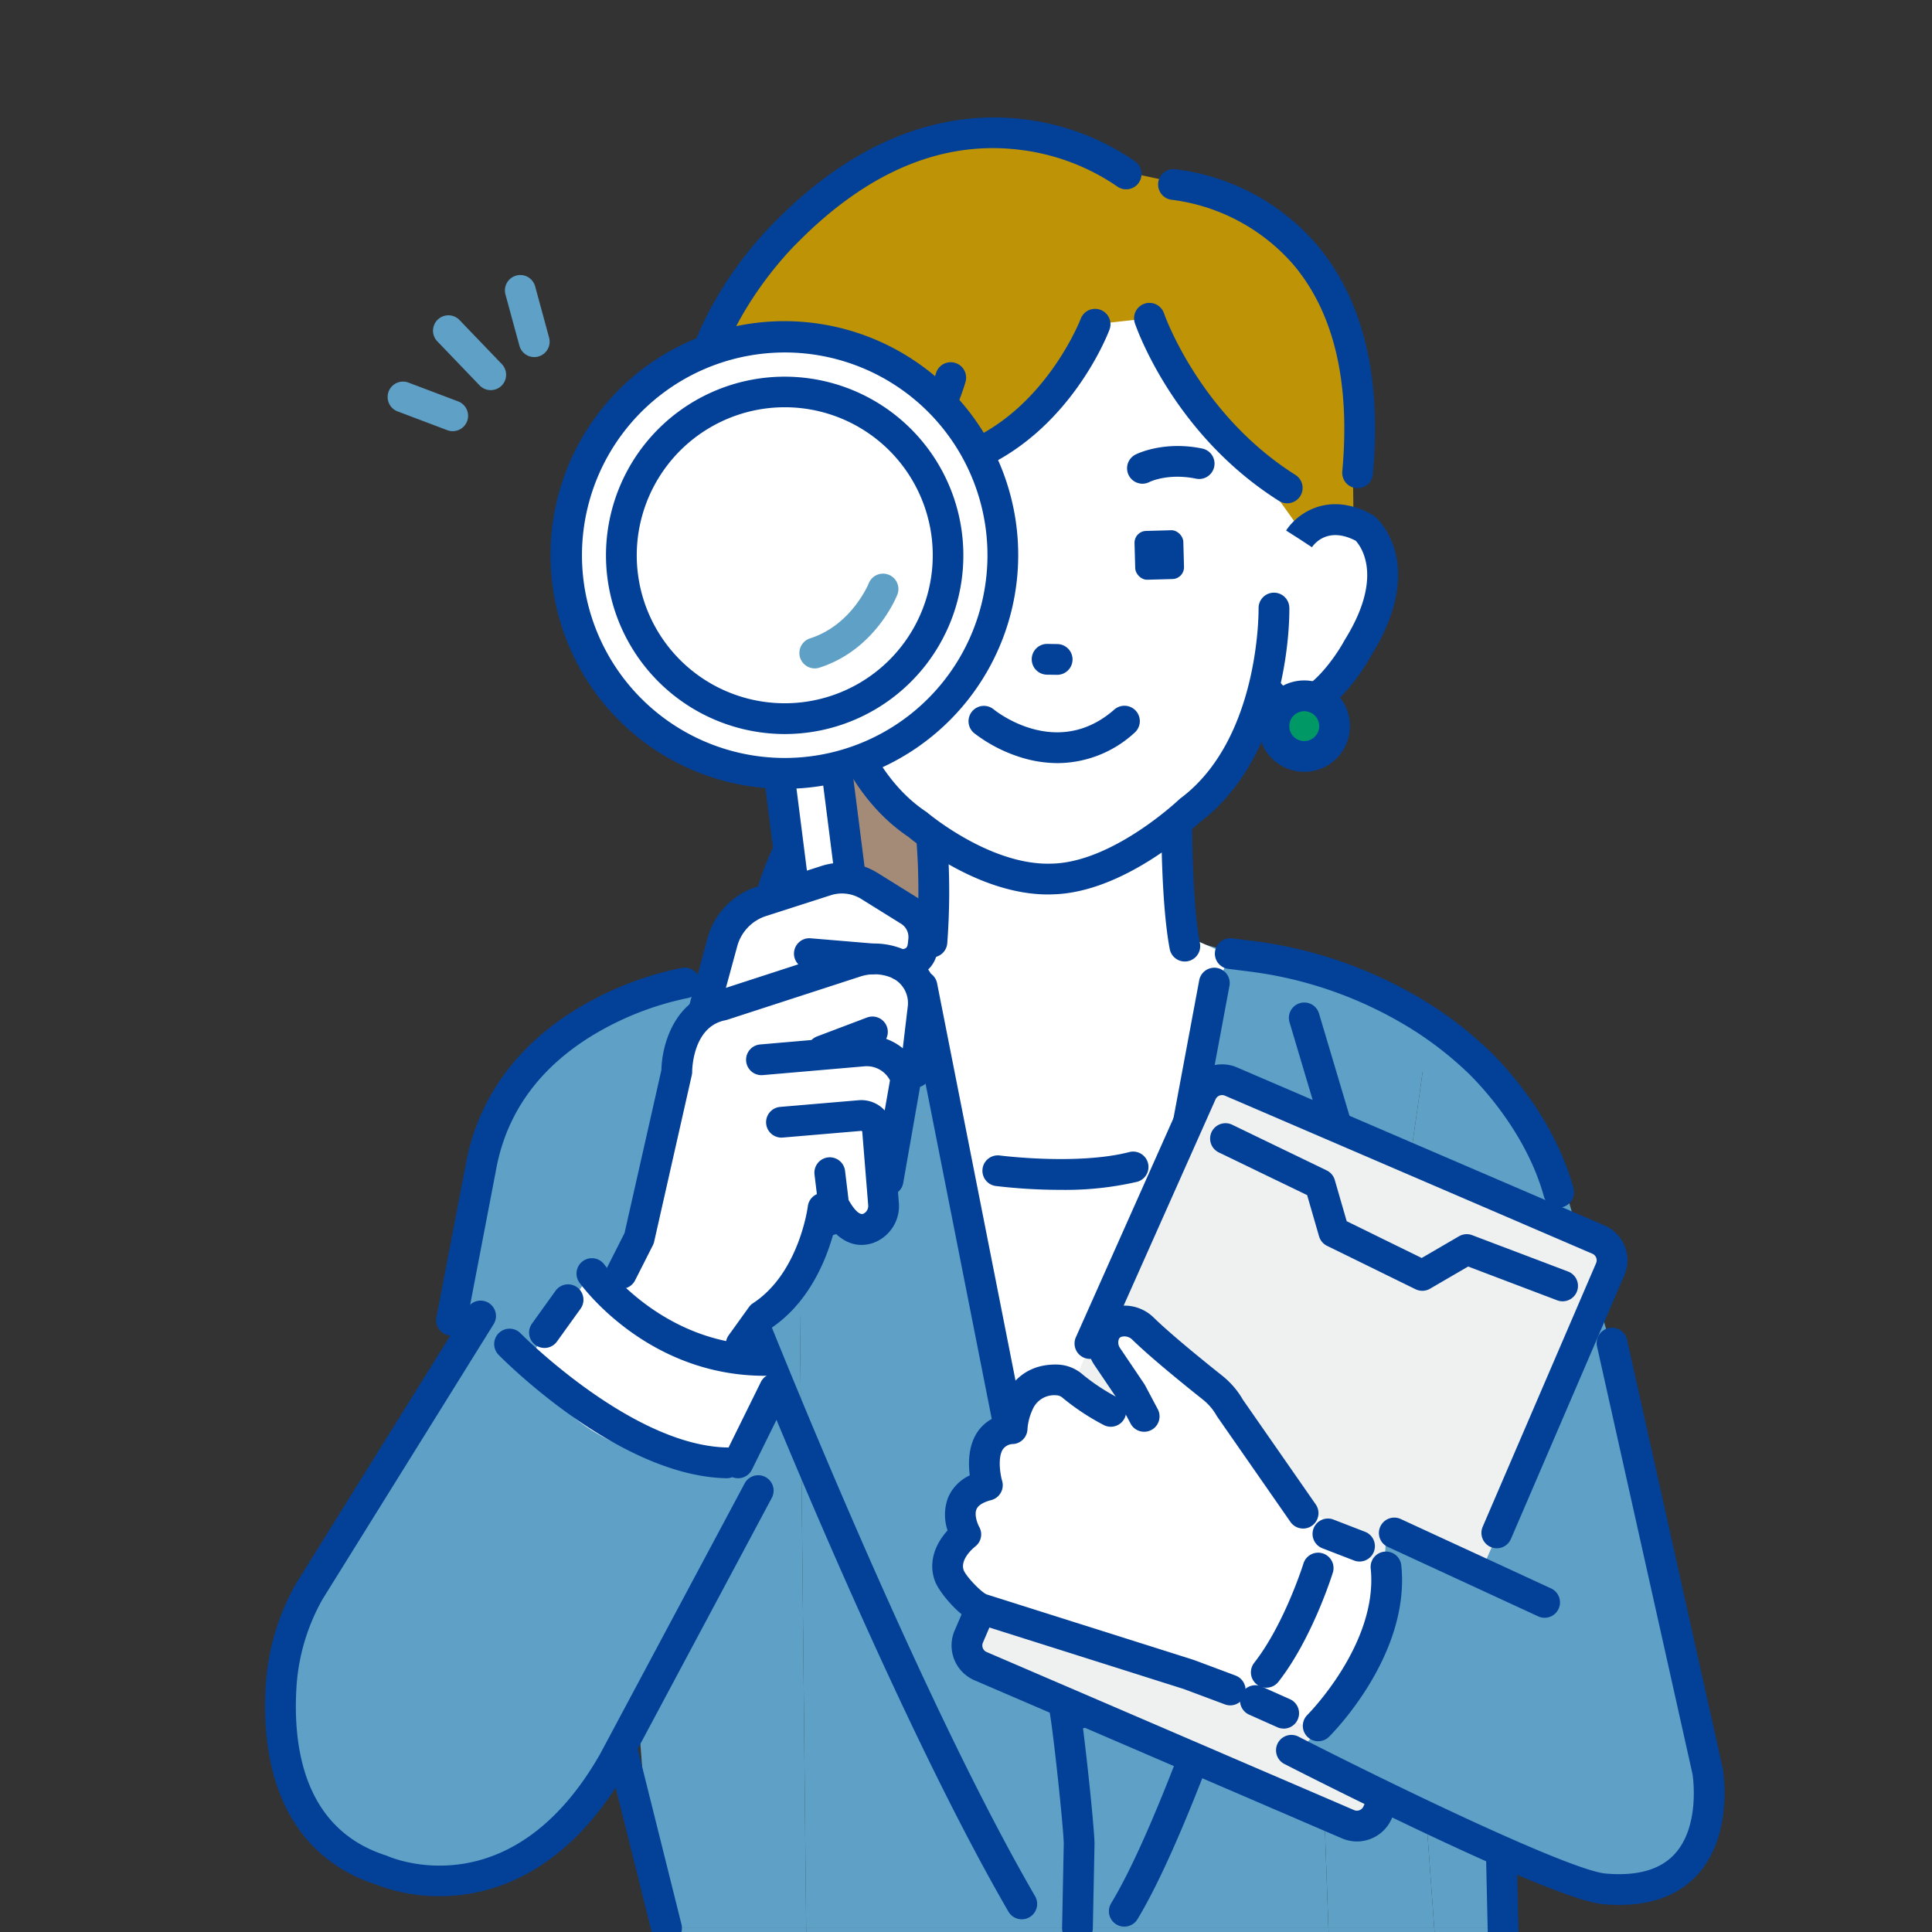 <svg id="グループ_93" data-name="グループ 93" xmlns="http://www.w3.org/2000/svg" xmlns:xlink="http://www.w3.org/1999/xlink" width="432.938" height="432.938" viewBox="0 0 432.938 432.938">
  <rect x="0" y="0" width="432.938" height="432.938" fill="#333333" stroke="none"/>
  <defs>
    <clipPath id="clip-path">
      <rect id="長方形_21-2" data-name="長方形 21-2" width="432.938" height="432.938" rx="20" transform="translate(0 0)" fill="none"/>
    </clipPath>
  </defs>
  <g id="グループ_92" data-name="グループ 92" transform="translate(0)" clip-path="url(#clip-path)">
    <g id="グループ_91" data-name="グループ 91" transform="translate(59.408 26.318)">
      <path id="パス_88" data-name="パス 88" d="M2451.487,4560s-40.62,25.058-27.443,76.108,56.59-13.732,56.59-13.732l-7.856-54.336Z" transform="translate(-2311.083 -4419.692)" fill="#a48b78"/>
      <path id="パス_89" data-name="パス 89" d="M2480.721,4737.571l19.015-128.8-54.024,2.8,29.406,144.132Z" transform="translate(-2295.142 -4387.696)" fill="#fff"/>
      <path id="パス_90" data-name="パス 90" d="M2442.477,4627.517v-1.935l31.151-1.615-6.956-34.094-57.713,29.792-5.8,93.657,7.2,92.509H2444.3Z" transform="translate(-2323.057 -4400.093)" fill="#5fa0c7"/>
      <path id="パス_91" data-name="パス 91" d="M2426.9,4614.009l1.824,178.314h58.822l-.7-35.741.615-1.992-29.406-144.132-31.151,1.615Z" transform="translate(-2307.482 -4386.585)" fill="#5fa0c7"/>
      <path id="パス_92" data-name="パス 92" d="M2512.016,4807.658h23.711l-10.033-139.425,7.44-52.469,1.062.419.377-15.224-50.938-13.871-5.3,35.9,27.1-1.4Z" transform="translate(-2273.739 -4401.919)" fill="#5fa0c7"/>
      <path id="パス_93" data-name="パス 93" d="M2463.468,4756.26l.406,1.991.7,35.74h57.19l-6.585-186.073-27.1,1.406-19.015,128.8Z" transform="translate(-2283.491 -4388.251)" fill="#5fa0c7"/>
      <path id="パス_94" data-name="パス 94" d="M2464.119,4699.484l-.407-1.992-.615,1.992.7,35.74h1.022Z" transform="translate(-2283.735 -4329.485)" fill="#9fa0a0"/>
      <path id="パス_95" data-name="パス 95" d="M2506.931,4660.817l10.034,139.426h14.526c-.936-49.879,12.328-173.979,12.328-173.979l-28.008-27.874-1.439,9.96Z" transform="translate(-2254.977 -4394.504)" fill="#5fa0c7"/>
      <path id="パス_96" data-name="パス 96" d="M2441.458,4721.258l-.01-.982H2407.51l.077.982Z" transform="translate(-2320.204 -4314.536)" fill="#5fa0c7"/>
      <path id="パス_97" data-name="パス 97" d="M2486.825,4720.276H2428l.01.982h58.831Z" transform="translate(-2306.76 -4314.536)" fill="#5fa0c7"/>
      <path id="パス_98" data-name="パス 98" d="M2522.454,4721.258l-.071-.982h-23.711l.034.982Z" transform="translate(-2260.395 -4314.536)" fill="#5fa0c7"/>
      <path id="パス_99" data-name="パス 99" d="M2521.363,4721.258l-.035-.982h-57.189l.019.982Z" transform="translate(-2283.052 -4314.536)" fill="#5fa0c7"/>
      <path id="パス_100" data-name="パス 100" d="M2464.563,4721.258l-.019-.982h-1.022l.019.982Z" transform="translate(-2283.456 -4314.536)" fill="#9fa0a0"/>
      <path id="パス_101" data-name="パス 101" d="M2527.533,4721.258l-.018-.982H2512.99l.071.982Z" transform="translate(-2251.001 -4314.536)" fill="#5fa0c7"/>
      <path id="パス_102" data-name="パス 102" d="M2447.869,4579.74l.22,25.511-7.075,1.662,16.7,74.262,41.889-2.667,11.336-71.4-6.614-2.711-1.811-42.879Z" transform="translate(-2298.223 -4418.697)" fill="#fff"/>
      <path id="パス_103" data-name="パス 103" d="M2429.685,4517.808s-4.338,35.261,1.569,45.363c0,0-12.775-19.657-15.2,0,0,0,3.291,37.126,25.123,35.3,0,0,16.071,39.216,50.189,37.8,0,0,38.809-3.837,46.8-43.694,0,0,11.248,14.336,22.067-9.38,0,0,19.778-29.653-10.383-25.979l1.976-36.505-41.455-28.632-55.717-2.043Z" transform="translate(-2314.6 -4465.595)" fill="#fff"/>
      <path id="パス_104" data-name="パス 104" d="M2502.737,4520.038s-6.78,22.726-26.195,28.846l-18.993,2.866s-1.927,10.758-12.841,12.67l-10.175,2.624-16.348,2.218s-11.088-28.474-1.494-44.986c0,0,32.49-69.783,92.129-38.54l14.026,2.986s30.7,4.9,37.346,37.341l.47,39.24-11.647,1.2-34.108-47.825Z" transform="translate(-2316.745 -4473.695)" fill="#be9306"/>
      <path id="パス_105" data-name="パス 105" d="M2445.58,4566.784l-1.766,34.935-1.008,16.521,32.5,107.313,37.618-117.182-9.14-4.064-4.706-45.877Z" transform="translate(-2297.047 -4420.722)" fill="#fff"/>
      <path id="パス_106" data-name="パス 106" d="M2427.251,4643.024a3.565,3.565,0,0,1-.568-.047,3.448,3.448,0,0,1-2.837-3.964l6.595-39.821a3.447,3.447,0,1,1,6.8,1.126l-6.594,39.821A3.45,3.45,0,0,1,2427.251,4643.024Z" transform="translate(-2309.518 -4395.87)" fill="#3e3a39"/>
      <path id="パス_107" data-name="パス 107" d="M2484.776,4784.11a3.441,3.441,0,0,1-2.985-1.717c-29.406-50.681-66.085-145-66.453-145.95a3.447,3.447,0,0,1,2.116-4.513l35.038-11.771a3.447,3.447,0,0,1,2.2,6.535l-31.6,10.617c6.815,17.27,38.671,96.813,64.669,141.624a3.444,3.444,0,0,1-2.977,5.176Z" transform="translate(-2315.222 -4380.341)" fill="#034098"/>
      <path id="パス_108" data-name="パス 108" d="M2472.414,4785.511a3.447,3.447,0,0,1-2.946-5.231c17.7-29.253,46.554-128.333,52.469-149l-28.683-4.062a3.447,3.447,0,1,1,.968-6.825l32.594,4.618a3.444,3.444,0,0,1,2.835,4.341c-1.383,4.931-34.1,121.146-54.286,154.5A3.44,3.44,0,0,1,2472.414,4785.511Z" transform="translate(-2279.883 -4380.095)" fill="#034098"/>
      <path id="パス_109" data-name="パス 109" d="M2508.38,4640.909a3.448,3.448,0,0,1-3.3-2.462l-11.614-38.98a3.446,3.446,0,0,1,6.606-1.967l11.614,38.978a3.446,3.446,0,0,1-3.3,4.431Z" transform="translate(-2263.906 -4396.705)" fill="#034098"/>
      <path id="パス_110" data-name="パス 110" d="M2469.346,4623.787a122.733,122.733,0,0,1-14.493-.863,3.447,3.447,0,0,1,.895-6.836h0c.172.023,17.435,2.22,29.036-.773a3.447,3.447,0,0,1,1.723,6.675A71.413,71.413,0,0,1,2469.346,4623.787Z" transform="translate(-2291.112 -4383.474)" fill="#034098"/>
      <path id="パス_111" data-name="パス 111" d="M2524.892,4779.929a3.446,3.446,0,0,1-3.443-3.369l-3.038-135.33a3.447,3.447,0,1,1,6.892-.154l3.037,135.329a3.448,3.448,0,0,1-3.368,3.524Z" transform="translate(-2247.445 -4368.708)" fill="#034098"/>
      <path id="パス_112" data-name="パス 112" d="M2414.489,4741.171a3.448,3.448,0,0,1-3.342-2.613l-10.132-40.6a3.447,3.447,0,0,1,6.688-1.671l10.132,40.6a3.454,3.454,0,0,1-3.347,4.283Z" transform="translate(-2324.533 -4331.984)" fill="#034098"/>
      <path id="パス_113" data-name="パス 113" d="M2481.321,4602.764a3.445,3.445,0,0,1-3.38-2.8c-1.853-9.627-1.875-26.551-1.875-27.267a3.447,3.447,0,1,1,6.894,0c0,.169.021,16.983,1.749,25.965a3.448,3.448,0,0,1-3.389,4.1Z" transform="translate(-2275.227 -4413.62)" fill="#034098"/>
      <path id="パス_114" data-name="パス 114" d="M2481.727,4607.207c-15.25,0-29.452-11.414-31.228-12.892-13.487-9.068-19.284-25.433-21.774-37.587a3.448,3.448,0,0,1,6.756-1.382c1.831,8.951,6.738,25.186,19,33.339l.172.115.158.134c.136.118,14.092,11.842,27.731,11.365h.053c13.651-.27,28.392-14.22,28.539-14.362l.151-.145.171-.127c17.859-13.345,17.5-42.281,17.5-42.571a3.447,3.447,0,1,1,6.893-.135c.024,1.327.392,32.621-20.1,48.1-1.833,1.722-17.3,15.8-32.99,16.125C2482.414,4607.2,2482.07,4607.207,2481.727,4607.207Z" transform="translate(-2306.331 -4433.088)" fill="#034098"/>
      <path id="パス_115" data-name="パス 115" d="M2497.737,4576.311c-2.485,0-5.848-.97-8.875-5.112a3.447,3.447,0,0,1,5.566-4.066c1.751,2.394,3.061,2.306,3.49,2.276,3.64-.242,8.784-6.8,11.274-11.376l.1-.168c8.668-14,3.542-20.8,2.359-22.076-6.206-3.21-9.246.643-9.8,1.462l-2.882-1.89-2.906-1.855c2.32-3.637,9.347-9.057,19.318-3.541l.3.165.262.223c.5.421,11.938,10.5-.737,31.057-1.006,1.837-8.137,14.292-16.818,14.877C2498.176,4576.3,2497.961,4576.311,2497.737,4576.311Z" transform="translate(-2267.267 -4440.94)" fill="#034098"/>
      <path id="パス_116" data-name="パス 116" d="M2436.46,4576.311c-.224,0-.438-.009-.647-.023-8.679-.585-15.812-13.041-16.82-14.877-12.674-20.559-1.23-30.636-.737-31.057l.262-.223.3-.165c9.97-5.518,17-.1,19.317,3.541l-5.811,3.708.022.037c-.553-.82-3.592-4.673-9.8-1.462-1.182,1.28-6.308,8.072,2.36,22.076l.1.172c2.489,4.576,7.633,11.131,11.273,11.373.432.03,1.74.115,3.489-2.276a3.446,3.446,0,0,1,5.566,4.066C2442.31,4575.341,2438.945,4576.311,2436.46,4576.311Z" transform="translate(-2316.574 -4440.941)" fill="#3e3a39"/>
      <path id="パス_117" data-name="パス 117" d="M2474.867,4528.183a3.453,3.453,0,0,1-1.563-6.526c.251-.129,6.249-3.148,14.968-1.355a3.446,3.446,0,1,1-1.389,6.751c-6.219-1.278-10.278.663-10.447.748A3.443,3.443,0,0,1,2474.867,4528.183Z" transform="translate(-2278.271 -4446.107)" fill="#034098"/>
      <path id="パス_118" data-name="パス 118" d="M2464.2,4553.44h-.054l-2.226-.035a3.446,3.446,0,1,1,.106-6.892l2.226.035a3.446,3.446,0,0,1-.051,6.892Z" transform="translate(-2286.736 -4428.538)" fill="#034098"/>
      <rect id="長方形_81" data-name="長方形 81" width="10.937" height="10.937" rx="2.629" transform="translate(194.753 92.732) rotate(-1.574)" fill="#034098"/>
      <rect id="長方形_82" data-name="長方形 82" width="10.937" height="10.937" rx="2.629" transform="matrix(1, -0.027, 0.027, 1, 144.107, 94.123)" fill="#3e3a39"/>
      <path id="パス_119" data-name="パス 119" d="M2446.391,4600.639c-.112,0-.226-.005-.338-.015a3.45,3.45,0,0,1-3.1-3.765,150.181,150.181,0,0,0-.006-22.051,3.447,3.447,0,0,1,6.872-.548,154.589,154.589,0,0,1,0,23.267A3.449,3.449,0,0,1,2446.391,4600.639Z" transform="translate(-2296.961 -4412.417)" fill="#034098"/>
      <path id="パス_120" data-name="パス 120" d="M2451.188,4537.97a3.447,3.447,0,0,1-1.265-6.654c18.693-7.368,26.575-27.7,26.653-27.906a3.446,3.446,0,0,1,6.452,2.424c-.355.952-8.98,23.384-30.578,31.894A3.4,3.4,0,0,1,2451.188,4537.97Z" transform="translate(-2293.811 -4458.282)" fill="#034098"/>
      <path id="パス_121" data-name="パス 121" d="M2433.427,4547.729a3.448,3.448,0,0,1-1.562-6.522c18-9.128,23.861-30.069,23.918-30.279a3.447,3.447,0,0,1,6.653,1.806c-.266.981-6.75,24.122-27.453,34.623A3.455,3.455,0,0,1,2433.427,4547.729Z" transform="translate(-2305.464 -4453.556)" fill="#034098"/>
      <path id="パス_122" data-name="パス 122" d="M2506.694,4545.288a3.434,3.434,0,0,1-1.837-.531c-23.708-14.964-31.969-38.846-32.31-39.853a3.447,3.447,0,0,1,6.531-2.207h0c.077.224,7.887,22.613,29.459,36.23a3.446,3.446,0,0,1-1.843,6.361Z" transform="translate(-2277.654 -4458.823)" fill="#034098"/>
      <path id="パス_123" data-name="パス 123" d="M2416.539,4561.742a3.446,3.446,0,0,1-3.23-2.246c-4.846-13.01-3.018-27.729,5.287-42.563a85.05,85.05,0,0,1,13.872-18.372c21.761-22.085,42.494-24.6,56.056-22.823a54.989,54.989,0,0,1,24.678,9.475,3.448,3.448,0,0,1-4.207,5.464,48.931,48.931,0,0,0-21.687-8.144c-17.376-2.162-34.182,4.869-49.965,20.9l-.081.083c-.275.261-27.516,26.66-17.493,53.577a3.451,3.451,0,0,1-3.229,4.65Z" transform="translate(-2318.138 -4475.277)" fill="#034098"/>
      <path id="パス_124" data-name="パス 124" d="M2520.353,4553.765c-.1,0-.21,0-.316-.013a3.447,3.447,0,0,1-3.119-3.745c1.823-20.024-1.881-35.632-11.011-46.388a43.252,43.252,0,0,0-27.105-14.466,3.447,3.447,0,0,1,.47-6.877,49.5,49.5,0,0,1,31.807,16.785c10.433,12.223,14.707,29.576,12.7,51.571A3.447,3.447,0,0,1,2520.353,4553.765Z" transform="translate(-2275.534 -4470.689)" fill="#034098"/>
      <path id="パス_125" data-name="パス 125" d="M2414.475,4619.37a3.447,3.447,0,0,1-1.674-6.461l46.218-25.628a3.447,3.447,0,1,1,3.344,6.028l-46.218,25.63A3.454,3.454,0,0,1,2414.475,4619.37Z" transform="translate(-2317.899 -4402.077)" fill="#3e3a39"/>
      <path id="パス_126" data-name="パス 126" d="M2466.153,4760.987a3.366,3.366,0,0,1-.636-.061,3.443,3.443,0,0,1-2.756-4.018l30.556-163.778a3.447,3.447,0,0,1,6.777,1.264l-30.556,163.777A3.45,3.45,0,0,1,2466.153,4760.987Z" transform="translate(-2283.993 -4399.801)" fill="#034098"/>
      <path id="パス_127" data-name="パス 127" d="M2423.654,4623.463a3.448,3.448,0,0,1-3.42-3.059c-4.251-37.52,16.963-55.3,17.868-56.035a3.447,3.447,0,0,1,4.367,5.334,43.107,43.107,0,0,0-9.158,12.229c-5.73,10.9-7.827,23.583-6.226,37.7a3.447,3.447,0,0,1-3.038,3.812A3.235,3.235,0,0,1,2423.654,4623.463Z" transform="translate(-2312.226 -4417.333)" fill="#034098"/>
      <path id="パス_128" data-name="パス 128" d="M2479.874,4808.67h-.069a3.447,3.447,0,0,1-3.376-3.517l.376-18.8c-.1-4.23-2.417-25.713-3.2-29.688L2441.667,4594.9a3.447,3.447,0,1,1,6.763-1.334l31.936,161.772c.847,4.3,3.246,26.573,3.332,30.953,0,.045,0,.091,0,.137l-.379,18.87A3.446,3.446,0,0,1,2479.874,4808.67Z" transform="translate(-2297.838 -4399.497)" fill="#034098"/>
      <g id="グループ_82" data-name="グループ 82" transform="translate(107.289 126.234)">
        <circle id="楕円形_9" data-name="楕円形 9" cx="6.794" cy="6.794" r="6.794" transform="translate(3.447 3.446)" fill="#fff"/>
        <path id="パス_129" data-name="パス 129" d="M2429.818,4571.982a10.24,10.24,0,1,1,10.241-10.24A10.252,10.252,0,0,1,2429.818,4571.982Zm0-13.588a3.347,3.347,0,1,0,3.347,3.348A3.35,3.35,0,0,0,2429.818,4558.394Z" transform="translate(-2419.577 -4551.501)" fill="#3e3a39"/>
      </g>
      <g id="グループ_83" data-name="グループ 83" transform="translate(222.62 126.158)">
        <circle id="楕円形_10" data-name="楕円形 10" cx="6.794" cy="6.794" r="6.794" transform="translate(1.379 6.529) rotate(-22.271)" fill="#096"/>
        <path id="パス_130" data-name="パス 130" d="M2499.459,4571.937A10.241,10.241,0,1,1,2509.7,4561.7,10.252,10.252,0,0,1,2499.459,4571.937Zm0-13.587a3.347,3.347,0,1,0,3.347,3.347A3.351,3.351,0,0,0,2499.459,4558.349Z" transform="translate(-2489.218 -4551.454)" fill="#034098"/>
      </g>
      <path id="パス_131" data-name="パス 131" d="M2535.759,4617.285l-24.746,144.876,33.863,15.917a22.765,22.765,0,0,0,27.221-5.774c4.032-4.882,6.437-11.979,3.809-22.189l-20.466-87.5-12.391-42.343Z" transform="translate(-2252.298 -4382.107)" fill="#5fa0c7"/>
      <g id="グループ_85" data-name="グループ 85" transform="translate(149.497 183.929)">
        <path id="パス_132" data-name="パス 132" d="M2513.662,4689.574c-.06,0-.122,0-.184,0a3.447,3.447,0,0,1-3.262-3.622l1.422-27.191a3.525,3.525,0,0,1,.049-.416l4.815-27.463a3.447,3.447,0,1,1,6.79,1.19l-4.78,27.258-1.412,26.98A3.447,3.447,0,0,1,2513.662,4689.574Z" transform="translate(-2402.322 -4558.992)" fill="#3e3a39"/>
        <g id="グループ_84" data-name="グループ 84" transform="translate(42.906 85.482)">
          <path id="パス_133" data-name="パス 133" d="M2505.946,4669.737l-28.006-8.544a7.116,7.116,0,0,1-6.185-6.42l-.756-8.752a7.427,7.427,0,0,1,7.833-8.052l52.793,3.083a3.447,3.447,0,1,1-.4,6.882l-52.791-3.085a.536.536,0,0,0-.563.582l.754,8.751a.191.191,0,0,0,.178.173l.417.023,26.834,8.184,20.138-5.5.821-5.4a3.446,3.446,0,1,1,6.815,1.034l-.941,6.2a5.848,5.848,0,0,1-5.455,4.982Z" transform="translate(-2470.972 -4637.957)" fill="#3e3a39"/>
          <path id="パス_134" data-name="パス 134" d="M2493.612,4689.307c-.061,0-.121,0-.182-.006a3.444,3.444,0,0,1-3.262-3.621c.589-11.4.523-27.814.521-27.977a3.452,3.452,0,0,1,3.432-3.464h.016a3.448,3.448,0,0,1,3.446,3.433c0,.166.07,16.774-.531,28.367A3.45,3.45,0,0,1,2493.612,4689.307Z" transform="translate(-2458.381 -4627.274)" fill="#3e3a39"/>
          <path id="パス_135" data-name="パス 135" d="M2477.563,4699.441a3.446,3.446,0,0,1-2.835-1.481,7.953,7.953,0,0,1-1.425-4.89c.275-6.7.131-23.341.044-33.285-.028-3.383-.051-6.052-.051-7.478a3.447,3.447,0,0,1,6.894,0c0,1.4.022,4.053.052,7.418.085,10.008.23,26.758-.052,33.627a1.092,1.092,0,0,0,.2.68,3.445,3.445,0,0,1-2.831,5.409Z" transform="translate(-2469.447 -4630.801)" fill="#3e3a39"/>
        </g>
        <path id="パス_136" data-name="パス 136" d="M2455.56,4740.211l75.253,29.993c9.235,3.974,12.248-5.263,16.221-14.5l44.533-102.256c3.975-9.234-2.823-15.326-12.059-19.3l-58.172-25.026c-9.236-3.972-18.84-5.737-22.812,3.5l-43.106,103.67C2451.445,4725.531,2446.324,4736.238,2455.56,4740.211Z" transform="translate(-2441.582 -4573.506)" fill="#eff1f0"/>
        <path id="パス_137" data-name="パス 137" d="M2538.512,4733.324a8.5,8.5,0,0,1-3.356-.694l-82.336-35.419a8.5,8.5,0,0,1-4.448-11.167l5.657-13.151a3.447,3.447,0,1,1,6.333,2.725l-5.657,13.149a1.6,1.6,0,0,0-.016,1.23,1.587,1.587,0,0,0,.856.88l82.335,35.42a1.609,1.609,0,0,0,2.11-.84l4.267-9.922a3.447,3.447,0,0,1,6.332,2.725l-4.266,9.922a8.523,8.523,0,0,1-7.811,5.144Z" transform="translate(-2443.35 -4530.923)" fill="#034098"/>
        <path id="パス_138" data-name="パス 138" d="M2558.937,4711.851a3.451,3.451,0,0,1-3.163-4.81l25.417-59.086a1.61,1.61,0,0,0-.839-2.111l-82.337-35.417a1.6,1.6,0,0,0-2.108.841l-24.99,56.1a3.447,3.447,0,1,1-6.3-2.807l24.974-56.056a8.5,8.5,0,0,1,11.148-4.406l82.336,35.417a8.5,8.5,0,0,1,4.448,11.167l-25.419,59.085A3.447,3.447,0,0,1,2558.937,4711.851Z" transform="translate(-2432.431 -4575.148)" fill="#034098"/>
        <path id="パス_139" data-name="パス 139" d="M2561.646,4651.277a3.433,3.433,0,0,1-1.222-.225l-19.946-7.567-8.542,4.974a3.447,3.447,0,0,1-3.251.112l-19.823-9.723a3.45,3.45,0,0,1-1.792-2.136l-2.67-9.227-19.784-9.563a3.447,3.447,0,1,1,3-6.207l21.167,10.232a3.452,3.452,0,0,1,1.81,2.145l2.673,9.237,16.8,8.242,8.367-4.869a3.446,3.446,0,0,1,2.956-.243l21.481,8.147a3.448,3.448,0,0,1-1.222,6.671Z" transform="translate(-2420.391 -4569.918)" fill="#034098"/>
        <path id="パス_140" data-name="パス 140" d="M2522.44,4674.968l-13.567-20s-15.42-12.738-21.7-16.6c0,0-5.8-2.354-5.331,6.2l6.49,9.61,2.85,5.367-3.2-.314c-8.057-4.458-13.93-7.58-13.93-7.58-12.074-2.3-12.455,10.659-12.455,10.659-9.067.926-5.535,12.663-5.535,12.663-9.726,2.51-4.842,11.012-4.842,11.012-3.513,2.865-4.881,6.438-3.606,9.452.922,2.171,5.129,6.726,7.375,7.333l47.259,12.92,21.854,8.019,12.839-36.3Z" transform="translate(-2443.697 -4552.4)" fill="#fff"/>
        <path id="パス_141" data-name="パス 141" d="M2511.844,4720.4a3.4,3.4,0,0,1-1.207-.221l-9.183-3.434-46.085-14.58c-3.708-1.073-8.471-6.719-9.561-9.293-1.606-3.792-.568-8.1,2.694-11.669a10.887,10.887,0,0,1,.137-7.428,9.734,9.734,0,0,1,4.835-4.913c-.349-2.72-.34-6.623,1.7-9.687a9.216,9.216,0,0,1,4.652-3.588c1-5.121,4.547-11.767,13.237-11.559a9.015,9.015,0,0,1,5.735,2.25,45.846,45.846,0,0,0,7.949,5.223,3.447,3.447,0,1,1-3.338,6.033,52.4,52.4,0,0,1-9.173-6.086,2.106,2.106,0,0,0-1.336-.529,5.257,5.257,0,0,0-5.376,3.252,12.31,12.31,0,0,0-1.121,4.352,3.468,3.468,0,0,1-3.1,3.309,2.908,2.908,0,0,0-2.395,1.163c-1.192,1.773-.641,5.542-.186,7.088a3.457,3.457,0,0,1-2.442,4.32c-1.239.319-2.816.932-3.291,2.033-.57,1.323.257,3.346.59,3.951a3.417,3.417,0,0,1-.823,4.364c-2.252,1.836-3.253,3.92-2.61,5.435.61,1.44,3.907,4.877,5.135,5.359.035.012.07.021.1.03l46.221,14.624c.057.018.113.039.169.059l9.266,3.467a3.447,3.447,0,0,1-1.207,6.675Zm-54.59-24.863h0Z" transform="translate(-2445.064 -4548.495)" fill="#034098"/>
        <path id="パス_142" data-name="パス 142" d="M2514.389,4686.01a3.445,3.445,0,0,1-2.834-1.479l-16.408-23.59a2.9,2.9,0,0,1-.169-.269,12.232,12.232,0,0,0-3.037-3.547c-4.125-3.28-11.663-9.38-15.79-13.4a2.511,2.511,0,0,0-2.267-.729.956.956,0,0,0-.845.782,2.182,2.182,0,0,0,.355,1.826l5.387,7.979a3.55,3.55,0,0,1,.187.311l2.85,5.368a3.446,3.446,0,1,1-6.088,3.232l-2.766-5.205-5.284-7.827a8.988,8.988,0,0,1-1.218-7.747,7.777,7.777,0,0,1,5.871-5.433,9.334,9.334,0,0,1,8.63,2.508c4.056,3.954,12.028,10.368,15.267,12.942a19.04,19.04,0,0,1,4.662,5.4l16.324,23.467a3.447,3.447,0,0,1-2.826,5.415Z" transform="translate(-2431.284 -4553.73)" fill="#034098"/>
        <path id="パス_143" data-name="パス 143" d="M2518.08,4674.38l-3.858,19.208-10.8,18.187-14.661-7.51s17.529-23.7,16.309-37.322Z" transform="translate(-2416.397 -4533.456)" fill="#fff"/>
        <path id="パス_144" data-name="パス 144" d="M2491.628,4699.751a3.447,3.447,0,0,1-2.712-5.571c6.771-8.65,11.012-22.158,11.054-22.292a3.447,3.447,0,0,1,6.584,2.043c-.187.6-4.668,14.862-12.21,24.5A3.445,3.445,0,0,1,2491.628,4699.751Z" transform="translate(-2416.775 -4531.803)" fill="#034098"/>
        <path id="パス_145" data-name="パス 145" d="M2507.049,4674.494a3.411,3.411,0,0,1-1.242-.234l-7.078-2.735a3.447,3.447,0,0,1,2.485-6.431l7.078,2.737a3.448,3.448,0,0,1-1.243,6.664Z" transform="translate(-2411.302 -4534.822)" fill="#034098"/>
        <path id="パス_146" data-name="パス 146" d="M2496.5,4697.145a3.416,3.416,0,0,1-1.4-.3l-6.382-2.85a3.447,3.447,0,0,1,2.81-6.294l6.384,2.852a3.448,3.448,0,0,1-1.408,6.6Z" transform="translate(-2417.763 -4520.036)" fill="#034098"/>
        <path id="パス_147" data-name="パス 147" d="M2560.349,4646.708a3.447,3.447,0,0,1-3.321-2.529c-4.488-16.263-17.366-28.014-17.494-28.13l-.063-.058a78.693,78.693,0,0,0-11.666-9.048,90.139,90.139,0,0,0-37.2-13.2l-4.282-.537a3.447,3.447,0,0,1,.858-6.841l4.282.537a97.087,97.087,0,0,1,40.054,14.23,85.653,85.653,0,0,1,12.657,9.819c.979.886,14.536,13.414,19.5,31.392a3.448,3.448,0,0,1-3.325,4.362Z" transform="translate(-2419.973 -4586.34)" fill="#034098"/>
        <path id="パス_148" data-name="パス 148" d="M2551.4,4741.659,2493.76,4716.9s20.368-16.18,21.037-49.961l46.347,19.7S2573.08,4731.5,2551.4,4741.659Z" transform="translate(-2413.115 -4533.456)" fill="#5fa0c7"/>
        <path id="パス_149" data-name="パス 149" d="M2498.654,4711.816a3.446,3.446,0,0,1-2.427-5.893h0c.159-.159,15.9-16.022,14.194-32.773a3.447,3.447,0,1,1,6.858-.7c2.045,20.058-15.455,37.631-16.2,38.369A3.429,3.429,0,0,1,2498.654,4711.816Z" transform="translate(-2412.166 -4531.876)" fill="#034098"/>
        <path id="パス_150" data-name="パス 150" d="M2542.651,4687.19a3.418,3.418,0,0,1-1.443-.318l-33.733-15.574a3.447,3.447,0,0,1,2.89-6.258l33.731,15.575a3.446,3.446,0,0,1-1.445,6.576Z" transform="translate(-2405.431 -4534.916)" fill="#034098"/>
        <path id="パス_151" data-name="パス 151" d="M2568.488,4768.389q-1.739,0-3.6-.163c-11.639-1.012-65.341-28.312-71.428-31.42a3.447,3.447,0,1,1,3.137-6.14c23.417,11.965,61.089,30.015,68.889,30.692,7,.611,12.181-.852,15.4-4.352,5.67-6.15,4.17-16.974,4.026-17.916l-21.4-95.852a3.446,3.446,0,1,1,6.727-1.5l21.425,95.953c.014.053.023.106.033.159.1.6,2.482,14.873-5.709,23.8C2581.88,4766.129,2576,4768.389,2568.488,4768.389Z" transform="translate(-2414.542 -4551.763)" fill="#034098"/>
      </g>
      <g id="グループ_90" data-name="グループ 90" transform="translate(0 35.312)">
        <rect id="長方形_83" data-name="長方形 83" width="8.749" height="8.749" rx="2.103" transform="translate(150.822 58.038) rotate(-0.74)" fill="#3e3a39"/>
        <path id="パス_152" data-name="パス 152" d="M2430.088,4552.967a3.439,3.439,0,0,1-2.875-1.543c-10.19-15.361-3.335-42.6-3.039-43.746a3.447,3.447,0,0,1,6.676,1.719c-.091.355-6.365,25.445,2.108,38.218a3.447,3.447,0,0,1-2.87,5.352Z" transform="translate(-2310.931 -4491.027)" fill="#3e3a39"/>
        <path id="パス_153" data-name="パス 153" d="M2434.023,4548.209a3.446,3.446,0,0,1-3.444-3.371c-.455-20.215,5.221-30.343,5.463-30.762a3.446,3.446,0,0,1,5.987,3.415c-.093.171-4.963,9.183-4.559,27.191a3.445,3.445,0,0,1-3.367,3.524Z" transform="translate(-2305.086 -4486.27)" fill="#3e3a39"/>
        <path id="パス_154" data-name="パス 154" d="M2439.892,4571.544c-.078,0-.155,0-.229,0-7.147-.193-13.128-9.468-14.388-11.565-11.031-16.359-1.855-25.1-1.459-25.466a3.3,3.3,0,0,1,.547-.411c8.178-4.957,14.289-.607,16.377,2.386l-5.654,3.945.033.047c-.568-.757-2.7-2.973-6.783-.716-.9,1.128-4.139,6.333,2.7,16.429.039.056.073.112.108.168,2.056,3.434,6.228,8.228,8.708,8.292.25.008.993.026,2.083-1.6a3.447,3.447,0,0,1,5.723,3.844C2445.1,4570.707,2442.064,4571.544,2439.892,4571.544Z" transform="translate(-2312.101 -4473.474)" fill="#3e3a39"/>
        <g id="グループ_86" data-name="グループ 86" transform="translate(27.453)">
          <path id="パス_155" data-name="パス 155" d="M2390.446,4518.819a3.442,3.442,0,0,1-2.487-1.057l-9.484-9.877a3.447,3.447,0,0,1,4.971-4.777l9.486,9.877a3.447,3.447,0,0,1-2.486,5.834Z" transform="translate(-2367.339 -4493.024)" fill="#5fa0c7"/>
          <path id="パス_156" data-name="パス 156" d="M2393.814,4514.985a3.45,3.45,0,0,1-3.324-2.542l-3.127-11.49a3.447,3.447,0,0,1,6.652-1.812l3.127,11.491a3.451,3.451,0,0,1-3.329,4.354Z" transform="translate(-2360.956 -4496.599)" fill="#5fa0c7"/>
          <path id="パス_157" data-name="パス 157" d="M2385.956,4522.128a3.469,3.469,0,0,1-1.219-.224l-11.138-4.211a3.447,3.447,0,1,1,2.438-6.449l11.139,4.212a3.448,3.448,0,0,1-1.219,6.672Z" transform="translate(-2371.369 -4487.137)" fill="#5fa0c7"/>
        </g>
        <g id="グループ_87" data-name="グループ 87" transform="translate(109.216 30.27)">
          <path id="パス_158" data-name="パス 158" d="M2430.491,4539.507a3.445,3.445,0,0,1-2.875-1.542,31.994,31.994,0,0,1-4.81-12.311,3.446,3.446,0,1,1,6.792-1.177,25.165,25.165,0,0,0,3.763,9.678,3.446,3.446,0,0,1-2.87,5.352Z" transform="translate(-2419.419 -4510.455)" fill="#3e3a39"/>
          <path id="パス_159" data-name="パス 159" d="M2423.156,4519.8l12.221-3.077s2.839,54.694,11.708,67.633C2447.085,4584.357,2427.858,4577.594,2423.156,4519.8Z" transform="translate(-2419.156 -4513.664)" fill="#9fa0a0"/>
          <path id="パス_160" data-name="パス 160" d="M2448.67,4589.017a3.441,3.441,0,0,1-2.385-.957c-19.219-18.428-25.266-62.383-25.514-64.247a3.447,3.447,0,0,1,6.833-.911c.041.312,3.1,22.485,11.255,41.192a268.152,268.152,0,0,1-6.174-45.6,3.447,3.447,0,0,1,6.885-.35c2.012,39.766,12.2,65.891,12.3,66.15a3.446,3.446,0,0,1-3.2,4.716Z" transform="translate(-2420.74 -4514.878)" fill="#3e3a39"/>
        </g>
        <g id="グループ_88" data-name="グループ 88" transform="translate(111.274 102.722)">
          <path id="パス_161" data-name="パス 161" d="M2436.838,4560.708l6.265,49.276c.522,4.1-1.927,7.787-5.467,8.235s-6.833-2.507-7.354-6.606l-6.217-48.9Z" transform="translate(-2420.617 -4557.261)" fill="#fff"/>
          <path id="パス_162" data-name="パス 162" d="M2438.309,4623.078a9.636,9.636,0,0,1-6.419-2.524,11.511,11.511,0,0,1-3.662-7.138l-6.217-48.9a3.446,3.446,0,0,1,2.885-3.84l12.773-2.011a3.447,3.447,0,0,1,3.955,2.971l6.265,49.276c.76,5.978-3.032,11.4-8.452,12.089A8.731,8.731,0,0,1,2438.309,4623.078Zm-9.036-56.11,5.795,45.579a4.689,4.689,0,0,0,1.427,2.878,2.684,2.684,0,0,0,2.072.742c1.621-.206,2.759-2.213,2.483-4.383l-5.817-45.756Z" transform="translate(-2421.983 -4558.625)" fill="#034098"/>
        </g>
        <g id="グループ_89" data-name="グループ 89" transform="translate(64.103 10.456)">
          <circle id="楕円形_11" data-name="楕円形 11" cx="48.886" cy="48.886" r="48.886" transform="translate(3.455 3.455)" fill="#fff"/>
          <path id="パス_163" data-name="パス 163" d="M2445.733,4607.595a52.4,52.4,0,1,1,6.708-.428A52.9,52.9,0,0,1,2445.733,4607.595Zm.2-97.786a46.536,46.536,0,0,0-5.824.368,45.441,45.441,0,0,0-39.345,50.808h0a45.434,45.434,0,1,0,45.169-51.176Z" transform="translate(-2393.499 -4502.913)" fill="#034098"/>
        </g>
        <path id="パス_164" data-name="パス 164" d="M2440.947,4590.453a40.118,40.118,0,0,1-39.711-35.009h0a40.041,40.041,0,1,1,39.711,35.009Zm-32.873-35.879a33.167,33.167,0,1,0,28.719-37.086,33.2,33.2,0,0,0-28.719,37.086Z" transform="translate(-2324.532 -4487.593)" fill="#034098"/>
        <path id="パス_165" data-name="パス 165" d="M2430.531,4558.25a3.447,3.447,0,0,1-1.05-6.729c9.344-2.988,13.117-12.258,13.156-12.349a3.446,3.446,0,0,1,6.422,2.5c-.2.506-4.935,12.4-17.476,16.411A3.491,3.491,0,0,1,2430.531,4558.25Z" transform="translate(-2307.362 -4470.101)" fill="#5fa0c7"/>
        <path id="パス_166" data-name="パス 166" d="M2384.326,4693.963l-4-27.938,12.385-47.911s16.45-24.451,48.536-26.866l26.048,23.784-38.123,72.98Z" transform="translate(-2338.037 -4434.502)" fill="#5fa0c7"/>
        <path id="パス_167" data-name="パス 167" d="M2408.863,4662.158l9.342-45.907,6.677-9.131,5.117-19.046,24.313-10.379,15,8.1s5.366,4.616,0,10.846l3.725,6.408-4.394,20.388-1.05,15.548-3.116,10.79-3.337,6.19a21.706,21.706,0,0,1-9.163-2.424,31.072,31.072,0,0,1-15.707,23.138l-8.563,11.909-27.587-10.949Z" transform="translate(-2325.05 -4443.392)" fill="#fff"/>
        <path id="パス_168" data-name="パス 168" d="M2463.967,4667.954l-2.249,19.34-45.887,68.591s-40.686,28.257-57.083-15.907c0,0-6.046-23.892,4.5-40.843l38.364-61.668,27.309,26.374Z" transform="translate(-2353.329 -4404.18)" fill="#5fa0c7"/>
        <path id="パス_169" data-name="パス 169" d="M2404.357,4664.431a3.448,3.448,0,0,1-3.072-5l3.794-7.487,8.262-36.559c.1-5.518,2.841-15.75,12.74-17.838l29.755-9.667a16.961,16.961,0,0,1,11.322.312,13.11,13.11,0,0,1,8.231,13.819l-1.708,14.315a3.448,3.448,0,0,1-6.847-.816l1.708-14.316a6.216,6.216,0,0,0-3.872-6.572,10.044,10.044,0,0,0-6.7-.186l-29.941,9.728a2.886,2.886,0,0,1-.4.1c-7.375,1.453-7.4,11.391-7.394,11.49a3.488,3.488,0,0,1-.084.784l-8.439,37.338a3.416,3.416,0,0,1-.286.8l-3.988,7.868A3.447,3.447,0,0,1,2404.357,4664.431Z" transform="translate(-2324.534 -4437.256)" fill="#034098"/>
        <path id="パス_170" data-name="パス 170" d="M2415.561,4612.434a3.443,3.443,0,0,1-3.329-4.353l4.105-15.052a16.666,16.666,0,0,1,11.018-11.521l14.474-4.655a15.081,15.081,0,0,1,12.6,1.552l8.839,5.495a10.458,10.458,0,0,1,4.939,9.768l-.019.19c-.25,2.65-.717,7.584-8.082,8.6a3.448,3.448,0,1,1-.942-6.831c1.958-.27,1.958-.27,2.161-2.42l.018-.2a3.522,3.522,0,0,0-1.715-3.256l-8.838-5.5a8.2,8.2,0,0,0-6.856-.843l-14.474,4.654a9.8,9.8,0,0,0-6.477,6.776l-4.1,15.05A3.446,3.446,0,0,1,2415.561,4612.434Z" transform="translate(-2317.186 -4444.423)" fill="#034098"/>
        <path id="パス_171" data-name="パス 171" d="M2443.938,4594.416c-.1,0-.194,0-.291-.012l-14.133-1.182a3.447,3.447,0,0,1,.575-6.87l14.134,1.182a3.447,3.447,0,0,1-.284,6.882Z" transform="translate(-2307.841 -4437.722)" fill="#034098"/>
        <path id="パス_172" data-name="パス 172" d="M2451.7,4635.391a3.443,3.443,0,0,1-3.4-4.043l3.82-21.8a5.865,5.865,0,0,0-5.711-3.138l-22.792,1.971a3.446,3.446,0,1,1-.595-6.867l22.795-1.973a12.769,12.769,0,0,1,13.124,8.442,3.473,3.473,0,0,1,.147,1.749l-4,22.808A3.447,3.447,0,0,1,2451.7,4635.391Z" transform="translate(-2312.094 -4429.093)" fill="#034098"/>
        <path id="パス_173" data-name="パス 173" d="M2420.575,4658.147a3.447,3.447,0,0,1-2.8-5.459l4.54-6.312a3.378,3.378,0,0,1,.912-.874c10.314-6.735,12.257-21.514,12.275-21.663a3.447,3.447,0,1,1,6.841.849c-.09.724-2.317,17.624-14.8,26.215l-4.177,5.807A3.439,3.439,0,0,1,2420.575,4658.147Z" transform="translate(-2313.892 -4415.103)" fill="#034098"/>
        <path id="パス_174" data-name="パス 174" d="M2381.385,4672.808a3.515,3.515,0,0,1-.654-.064,3.446,3.446,0,0,1-2.736-4.034l6.505-33.9c2.676-15.348,11.956-27.913,26.84-36.34a73.239,73.239,0,0,1,21.711-8.108,3.446,3.446,0,0,1,1.147,6.8,67.619,67.619,0,0,0-19.646,7.416c-13.112,7.483-20.941,18.065-23.265,31.448l-.012.058-6.51,33.927A3.448,3.448,0,0,1,2381.385,4672.808Z" transform="translate(-2339.61 -4435.115)" fill="#034098"/>
        <path id="パス_175" data-name="パス 175" d="M2393.931,4768.819a38.839,38.839,0,0,1-14.313-2.61c-17.414-5.658-26.17-21.622-24.659-44.979a52.82,52.82,0,0,1,6.75-22.426c.025-.044.049-.085.074-.125l38.362-61.669a3.447,3.447,0,1,1,5.854,3.641l-38.323,61.606a45.9,45.9,0,0,0-5.838,19.417c-.914,14.125,1.822,32.187,20.042,38.021a3.839,3.839,0,0,1,.364.14c1.114.493,27.8,11.767,47.573-22.787l32.437-60.727a3.446,3.446,0,0,1,6.08,3.248l-32.459,60.771c-.015.03-.032.059-.048.087-11.9,20.822-26.515,26.752-36.681,28.063A40.8,40.8,0,0,1,2393.931,4768.819Z" transform="translate(-2354.792 -4405.545)" fill="#034098"/>
        <path id="パス_176" data-name="パス 176" d="M2431.58,4608.066a3.448,3.448,0,0,1-1.221-6.673l11.189-4.236a3.447,3.447,0,0,1,2.441,6.448l-11.19,4.235A3.429,3.429,0,0,1,2431.58,4608.066Z" transform="translate(-2306.676 -4430.771)" fill="#034098"/>
        <path id="パス_177" data-name="パス 177" d="M2443.987,4640.692c-2.711,0-6.207-1.474-9.3-7.411a3.4,3.4,0,0,1-.365-1.177l-.871-7.2a3.447,3.447,0,0,1,6.844-.828l.792,6.549c.665,1.175,2.151,3.51,3.289,3.093a1.927,1.927,0,0,0,1.1-1.992l-1.325-16.39a.2.2,0,0,0-.074-.145.2.2,0,0,0-.158-.051l-17.635,1.5a3.447,3.447,0,0,1-.587-6.868l17.638-1.5a7.107,7.107,0,0,1,7.688,6.511l1.324,16.389a8.8,8.8,0,0,1-5.6,9.02A8.079,8.079,0,0,1,2443.987,4640.692Z" transform="translate(-2310.338 -4423.352)" fill="#034098"/>
        <path id="パス_178" data-name="パス 178" d="M2390.174,4652.2l16.479-22.022c.713,13.465,13.485,18.372,35.429,22.022l4.506,4.661-9.014,18.273S2405.418,4679.6,2390.174,4652.2Z" transform="translate(-2331.578 -4408.958)" fill="#fff"/>
        <path id="パス_179" data-name="パス 179" d="M2439.123,4656c-26.328,0-40.96-20.084-41.571-20.939a3.447,3.447,0,0,1,5.609-4.007c.187.259,13.315,18.053,35.963,18.053h.048a3.447,3.447,0,0,1,0,6.894Z" transform="translate(-2327.158 -4409.333)" fill="#034098"/>
        <path id="パス_180" data-name="パス 180" d="M2393.959,4647.426a3.447,3.447,0,0,1-2.8-5.458l5.286-7.358a3.448,3.448,0,0,1,5.6,4.025l-5.289,7.355A3.44,3.44,0,0,1,2393.959,4647.426Z" transform="translate(-2331.356 -4406.996)" fill="#034098"/>
        <path id="パス_181" data-name="パス 181" d="M2420.16,4668.7a3.451,3.451,0,0,1-3.089-4.974l8.166-16.552a3.446,3.446,0,1,1,6.181,3.048l-8.164,16.555A3.451,3.451,0,0,1,2420.16,4668.7Z" transform="translate(-2314.166 -4399.072)" fill="#034098"/>
        <path id="パス_182" data-name="パス 182" d="M2437.875,4672.671h-.068c-24.126-.489-49.923-26.509-51.01-27.616a3.447,3.447,0,1,1,4.922-4.826c.3.3,24.943,25.118,46.227,25.549a3.447,3.447,0,0,1-.07,6.893Z" transform="translate(-2334.441 -4403.045)" fill="#034098"/>
      </g>
      <path id="パス_183" data-name="パス 183" d="M2469.94,4567.723a27.694,27.694,0,0,1-7.45-1.051,33.416,33.416,0,0,1-11.263-5.668,3.446,3.446,0,0,1,4.382-5.32c.591.479,14.175,11.275,27,.067a3.447,3.447,0,1,1,4.537,5.19A25.6,25.6,0,0,1,2469.94,4567.723Z" transform="translate(-2292.343 -4423.038)" fill="#034098"/>
    </g>
  </g>
</svg>
